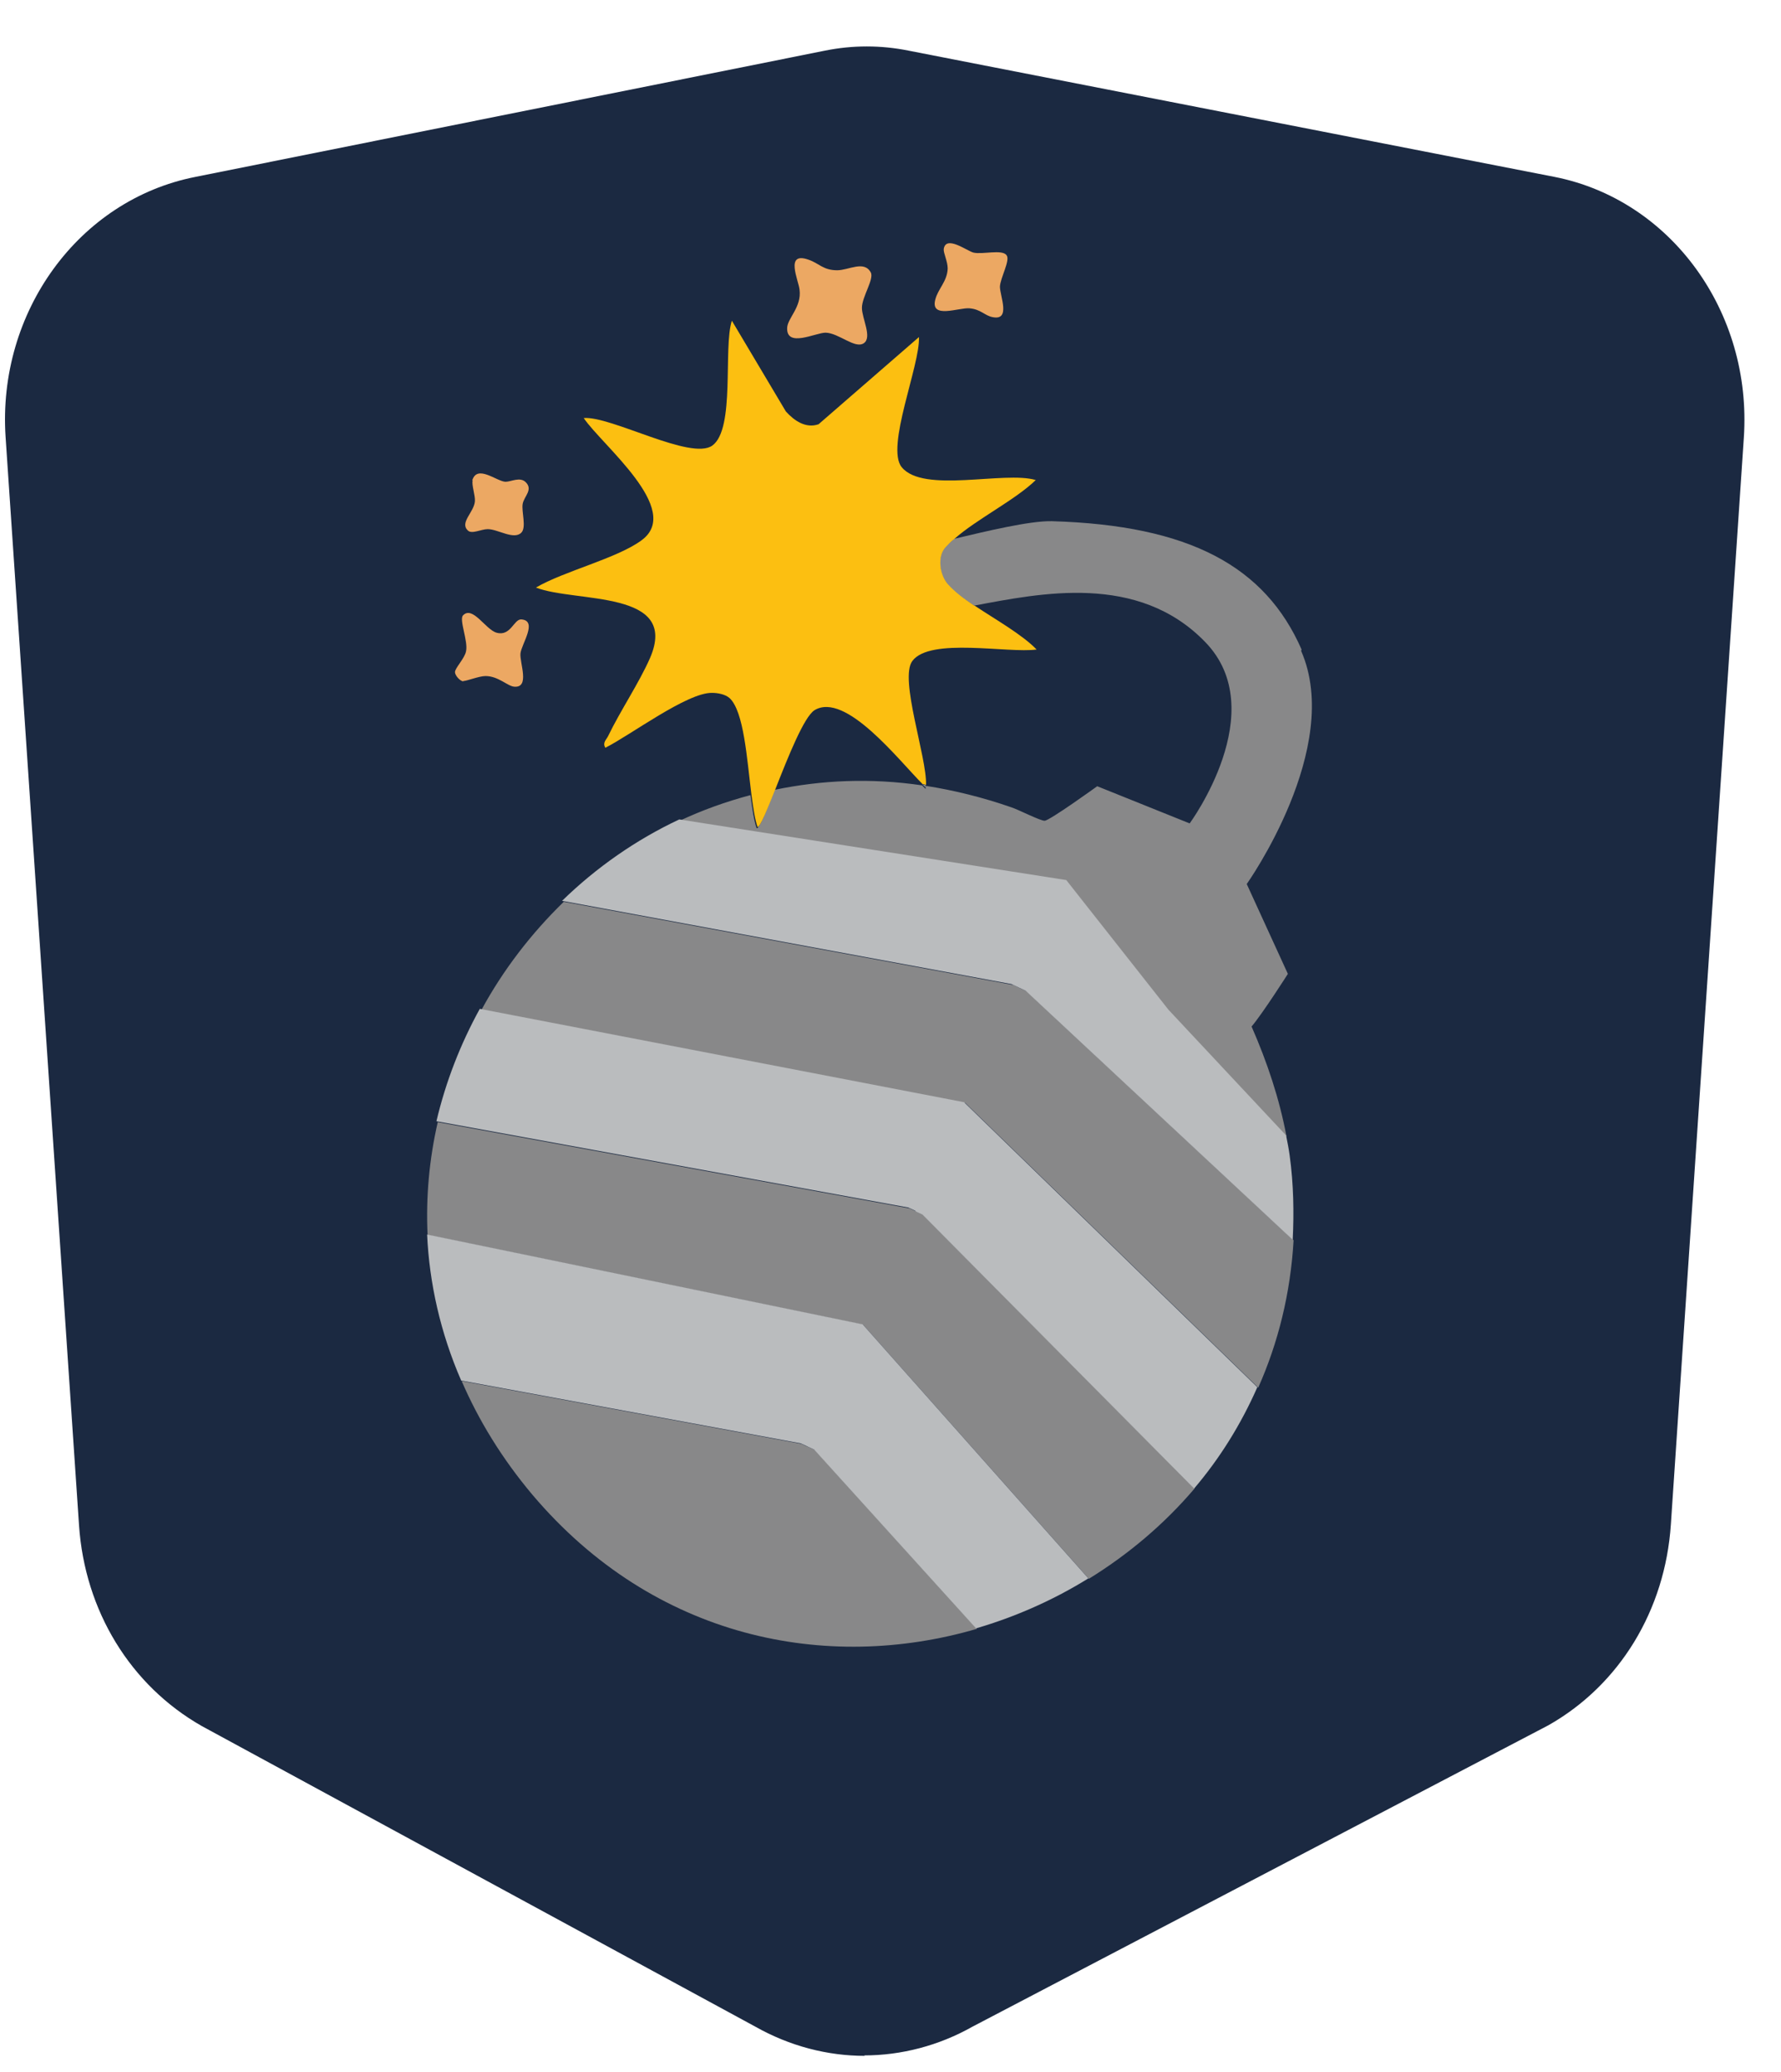 <svg width="43" height="50" viewBox="0 0 43 50" fill="none" xmlns="http://www.w3.org/2000/svg">
<g clip-path="url(#clip0_418_274)">
<g clip-path="url(#clip1_418_274)">
<path d="M20.884 49.611C19.977 49.611 19.069 49.376 18.236 48.906L4.877 41.655C3.147 40.673 2.047 38.868 1.908 36.807L0.135 10.548C-0.067 7.536 1.897 4.824 4.717 4.269L19.902 1.225C20.585 1.086 21.269 1.086 21.952 1.225L37.533 4.269C40.341 4.824 42.306 7.526 42.103 10.558L40.341 36.786C40.203 38.857 39.103 40.662 37.383 41.634L23.48 48.906C22.668 49.365 21.76 49.6 20.863 49.6L20.884 49.611Z" fill="#1B2941"/>
<path d="M19.005 7.91C19.016 7.675 19.358 7.408 19.304 6.992C19.283 6.767 18.941 6.063 19.518 6.266C19.774 6.351 19.87 6.522 20.212 6.522C20.49 6.522 20.863 6.276 21.024 6.575C21.109 6.735 20.81 7.163 20.81 7.429C20.81 7.686 21.066 8.145 20.853 8.284C20.639 8.423 20.255 8.038 19.934 8.028C19.689 8.028 18.984 8.401 19.005 7.91Z" fill="#ECA863"/>
<path d="M11.188 16.442C11.114 16.442 10.985 16.304 10.985 16.218C10.985 16.122 11.22 15.887 11.252 15.716C11.306 15.471 11.082 14.958 11.178 14.851C11.412 14.606 11.722 15.193 11.989 15.268C12.331 15.364 12.406 14.937 12.587 14.947C12.993 14.979 12.587 15.546 12.566 15.77C12.544 15.994 12.801 16.603 12.416 16.571C12.256 16.56 12.032 16.314 11.722 16.314C11.562 16.314 11.252 16.442 11.188 16.432V16.442Z" fill="#ECA863"/>
<path d="M22.785 6.009C22.839 5.668 23.341 6.052 23.501 6.095C23.715 6.148 24.195 6.009 24.302 6.159C24.398 6.276 24.152 6.703 24.142 6.917C24.142 7.141 24.409 7.739 23.971 7.654C23.779 7.622 23.683 7.462 23.405 7.44C23.148 7.419 22.454 7.707 22.582 7.227C22.647 6.97 22.871 6.789 22.881 6.479C22.881 6.308 22.775 6.105 22.785 6.009Z" fill="#ECA863"/>
<path d="M11.402 11.594C11.519 11.199 11.989 11.616 12.203 11.626C12.342 11.626 12.555 11.498 12.694 11.637C12.876 11.819 12.651 11.979 12.619 12.16C12.587 12.342 12.715 12.726 12.587 12.854C12.406 13.036 12.021 12.769 11.776 12.769C11.616 12.769 11.391 12.897 11.295 12.801C11.092 12.609 11.445 12.363 11.466 12.096C11.477 11.957 11.381 11.69 11.413 11.594H11.402Z" fill="#ECA863"/>
<path d="M20.831 31.959L26.288 38.099C27.239 37.512 28.104 36.786 28.84 35.921L22.284 29.311L22.123 29.236L21.963 29.161L10.569 27.079C10.366 27.965 10.28 28.873 10.323 29.802L20.842 31.97L20.831 31.959Z" fill="#888889"/>
<path d="M23.298 26.609L30.378 33.486C30.859 32.407 31.158 31.211 31.232 29.93L24.782 23.918L24.622 23.843L24.462 23.768L13.612 21.761C12.822 22.529 12.149 23.405 11.626 24.366L23.319 26.619L23.298 26.609Z" fill="#888889"/>
<path d="M31.425 15.674C30.549 13.677 28.734 12.673 25.391 12.577C24.857 12.566 23.8 12.822 23.031 13.004C22.956 13.068 22.882 13.143 22.817 13.207C22.625 13.431 22.679 13.869 22.871 14.093C23.02 14.275 23.255 14.445 23.512 14.616C25.113 14.317 27.474 13.816 29.097 15.492C30.72 17.158 28.723 19.87 28.723 19.87L26.491 18.973C26.491 18.973 25.338 19.806 25.22 19.806C25.113 19.806 24.59 19.539 24.43 19.486C23.725 19.24 23.031 19.07 22.348 18.963C22.348 18.984 22.348 19.016 22.348 19.038C22.326 19.016 22.284 18.973 22.262 18.952C21.023 18.77 19.838 18.824 18.706 19.059C18.503 19.582 18.332 19.999 18.268 19.988C18.204 19.806 18.162 19.518 18.119 19.187C17.521 19.347 16.955 19.55 16.41 19.806L25.754 21.269L28.221 24.398L31.062 27.431C30.891 26.513 30.592 25.626 30.218 24.772C30.496 24.441 31.094 23.501 31.094 23.501L30.101 21.333C30.101 21.333 32.439 18.044 31.414 15.706L31.425 15.674Z" fill="#888889"/>
<path d="M22.348 19.016C22.348 19.016 22.348 18.963 22.348 18.941C22.316 18.941 22.294 18.931 22.262 18.92C22.294 18.952 22.326 18.984 22.348 19.005V19.016Z" fill="#888889"/>
<path d="M23.522 14.616C23.266 14.445 23.042 14.275 22.881 14.093C22.689 13.869 22.625 13.431 22.828 13.207C22.892 13.143 22.956 13.068 23.042 13.004C23.586 12.523 24.515 12.064 25.007 11.584C24.248 11.359 22.294 11.915 21.771 11.274C21.376 10.793 22.219 8.807 22.187 8.134L19.763 10.238C19.454 10.345 19.176 10.153 18.973 9.928L17.67 7.739C17.457 8.391 17.756 10.345 17.2 10.751C16.688 11.124 14.755 10.035 14.093 10.088C14.531 10.74 16.495 12.299 15.492 13.036C14.904 13.474 13.612 13.783 12.94 14.179C13.901 14.552 16.41 14.221 15.695 15.877C15.428 16.485 14.979 17.147 14.68 17.767C14.637 17.852 14.541 17.927 14.616 18.044C15.214 17.745 16.592 16.709 17.19 16.72C17.328 16.72 17.51 16.752 17.617 16.848C17.959 17.169 18.033 18.301 18.14 19.155C18.183 19.486 18.226 19.774 18.29 19.956C18.354 19.956 18.524 19.539 18.727 19.027C19.026 18.269 19.411 17.297 19.667 17.137C20.415 16.688 21.696 18.343 22.273 18.92C22.305 18.92 22.326 18.931 22.358 18.941C22.38 18.269 21.707 16.378 22.027 15.951C22.454 15.375 24.334 15.77 25.028 15.674C24.675 15.31 24.046 14.958 23.533 14.616H23.522Z" fill="#FCBF11"/>
<path d="M19.507 34.917L19.347 34.842L11.146 33.326C11.551 34.266 12.117 35.194 12.854 36.07C15.802 39.551 19.966 40.363 23.586 39.306L19.678 34.992L19.518 34.917H19.507Z" fill="#888889"/>
<path d="M20.831 31.959L10.312 29.791C10.366 30.966 10.633 32.162 11.135 33.315L19.336 34.831L19.496 34.906L19.657 34.981L23.565 39.295C24.515 39.018 25.434 38.612 26.277 38.089L20.82 31.948L20.831 31.959Z" fill="#BABCBE"/>
<path d="M22.113 29.236L22.273 29.311L28.83 35.921C29.449 35.195 29.962 34.372 30.357 33.475L23.277 26.598L11.584 24.345C11.114 25.199 10.761 26.107 10.537 27.057L21.931 29.14L22.092 29.214L22.113 29.236Z" fill="#BABCBE"/>
<path d="M24.601 23.832L24.761 23.907L31.211 29.919C31.243 29.257 31.233 28.584 31.137 27.88C31.115 27.719 31.083 27.559 31.051 27.399L28.211 24.366L25.744 21.237L16.4 19.774C15.353 20.265 14.392 20.938 13.57 21.739L24.42 23.747L24.58 23.822L24.601 23.832Z" fill="#BABCBE"/>
</g>
</g>
<defs>
<clipPath id="clip0_418_274">
<rect width="42" height="49" fill="white" transform="translate(0.125 0.87)"/>
</clipPath>
<clipPath id="clip1_418_274">
<rect width="42" height="48.482" fill="white" transform="translate(0.125 1.129)"/>
</clipPath>
</defs>
</svg>
